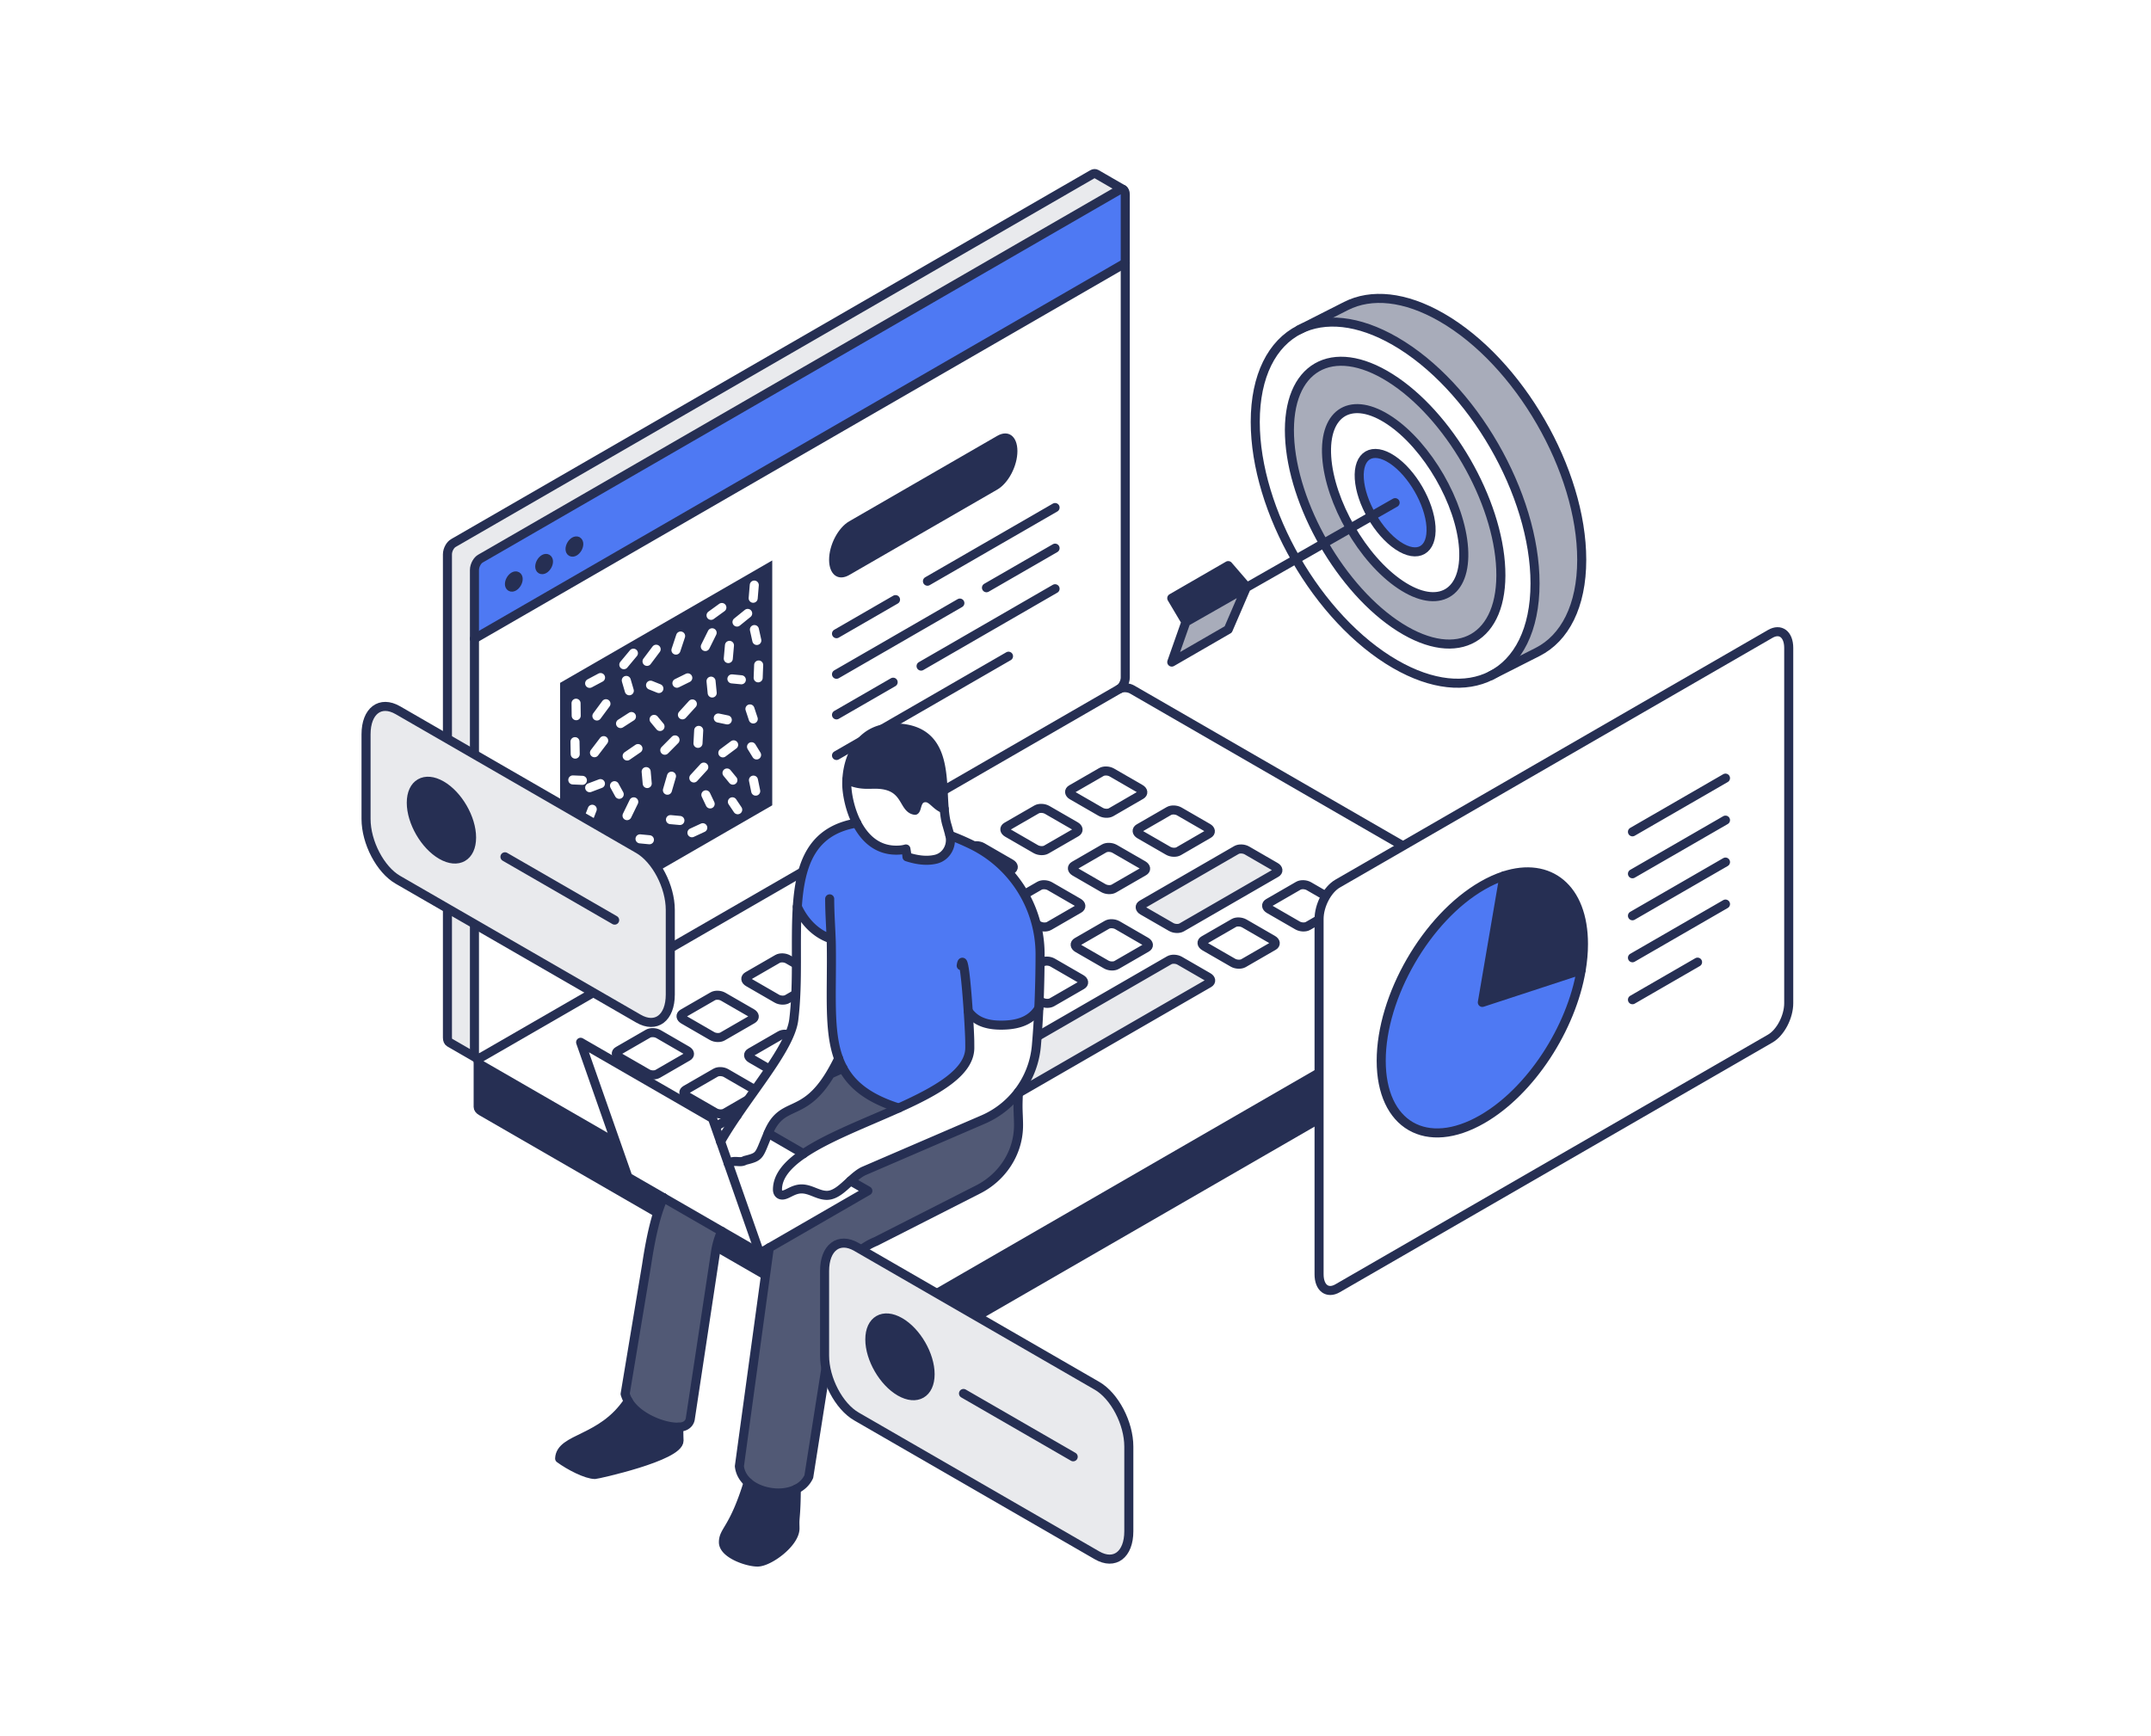 <svg xmlns="http://www.w3.org/2000/svg" width="570" height="460" viewBox="0 0 570 460"><g fill="none" fill-rule="evenodd"><path fill="#FFF" d="M0 0h570v460H0z"/><path fill="#262F53" d="M411.773 247.906v12.176c0 .322-.199.628-.595.86L241.877 358.68c-.869.495-2.39.43-3.39-.15l-110.94-64.037c-.555-.322-.836-.727-.836-1.108v-12.192c0 .38.281.785.835 1.107l110.94 64.038c1.002.579 2.522.645 3.39.149l169.302-97.74c.396-.223.595-.528.595-.842"/><path fill="#FFF" d="M182.244 280.02c.71-.405.62-1.116-.199-1.58l-7.557-4.372c-.81-.463-2.042-.512-2.744-.107l-7.953 4.587c-.711.405-.62 1.116.198 1.596l7.556 4.356c.81.48 2.043.521 2.746.116l7.953-4.596zm17.155-9.894c.719-.414.628-1.133-.19-1.596l-7.557-4.356c-.81-.48-2.05-.53-2.753-.124l-7.954 4.587c-.702.405-.62 1.124.2 1.596l7.556 4.365c.81.47 2.05.52 2.753.115l7.945-4.587zm.744 20.227c.702-.405.628-1.116-.199-1.58l-7.556-4.372c-.81-.463-2.042-.512-2.745-.108l-7.954 4.588c-.71.405-.62 1.116.199 1.595l7.557 4.357c.81.48 2.042.529 2.744.116l7.954-4.596zm16.427-30.14c.702-.412.612-1.123-.199-1.586l-7.556-4.365c-.819-.47-2.042-.52-2.761-.115l-7.945 4.588c-.703.413-.612 1.124.198 1.587l7.557 4.364c.818.471 2.042.52 2.752.116l7.954-4.588zm.736 20.237c.711-.405.62-1.124-.199-1.587l-7.556-4.357c-.81-.48-2.05-.529-2.753-.124l-7.953 4.588c-.711.405-.62 1.124.198 1.595l7.556 4.365c.81.471 2.05.521 2.753.116l7.954-4.596zm16.42-30.138c.702-.406.62-1.117-.2-1.596l-7.548-4.356c-.826-.48-2.05-.53-2.761-.124l-7.953 4.596c-.703.405-.612 1.124.198 1.587l7.556 4.356c.819.48 2.06.529 2.762.124l7.945-4.587zm.627 59.904c.703-.405.612-1.116-.198-1.587l-7.556-4.365c-.819-.463-2.051-.52-2.762-.107l-7.953 4.588c-.695.405-.612 1.116.198 1.595l7.557 4.357c.826.462 2.05.512 2.761.107l7.953-4.588zm.116-39.67c.703-.412.612-1.123-.198-1.586l-7.557-4.365c-.818-.47-2.042-.52-2.753-.116l-7.953 4.588c-.703.413-.612 1.124.198 1.587l7.557 4.365c.818.471 2.042.52 2.752.116l7.954-4.588zm.603 20.31c.711-.404.62-1.115-.198-1.586l-7.556-4.365c-.81-.463-2.042-.52-2.745-.107l-24.984 14.416c-.712.405-.62 1.116.198 1.595l7.557 4.357c.81.479 2.05.528 2.753.115l24.975-14.425zM250.89 240.4c.71-.405.62-1.116-.2-1.587l-7.556-4.364c-.81-.472-2.05-.521-2.753-.108l-7.945 4.588c-.711.405-.628 1.116.199 1.587l7.556 4.364c.81.463 2.042.513 2.745.108l7.954-4.588zm.57 59.938c.702-.405.612-1.116-.199-1.587l-7.556-4.364c-.81-.464-2.043-.521-2.753-.108l-7.954 4.588c-.702.405-.612 1.116.199 1.595l7.556 4.356c.819.463 2.059.513 2.754.108l7.953-4.588zm.173-39.694c.695-.405.612-1.116-.198-1.595l-7.557-4.357c-.826-.48-2.05-.528-2.76-.124l-7.954 4.596c-.703.414-.612 1.124.198 1.587l7.556 4.357c.819.48 2.05.529 2.762.124l7.953-4.588zm.736 20.236c.703-.414.611-1.124-.198-1.587l-7.557-4.365c-.818-.471-2.05-.521-2.753-.116l-7.953 4.588c-.703.413-.612 1.124.198 1.587l7.556 4.365c.819.47 2.043.52 2.762.115l7.945-4.587zm15.675-50.383c.711-.413.629-1.124-.199-1.595l-7.555-4.365c-.81-.463-2.043-.52-2.746-.107l-7.953 4.588c-.703.405-.62 1.116.198 1.595l7.557 4.356c.81.471 2.05.52 2.745.116l7.953-4.588zm.744 20.236c.711-.405.62-1.117-.198-1.587l-7.556-4.365c-.81-.47-2.051-.52-2.746-.107l-7.953 4.588c-.71.404-.628 1.115.199 1.587l7.556 4.364c.81.463 2.042.513 2.745.108l7.953-4.588zm.744 20.244c.703-.405.612-1.116-.198-1.596l-7.557-4.356c-.818-.48-2.05-.53-2.76-.124l-7.955 4.596c-.702.413-.611 1.124.2 1.587l7.556 4.357c.818.478 2.05.528 2.76.124l7.954-4.588zm15.683-50.39c.703-.406.613-1.117-.198-1.596l-7.556-4.356c-.819-.463-2.05-.513-2.761-.108l-7.954 4.588c-.695.405-.612 1.116.198 1.587l7.557 4.364c.826.463 2.05.522 2.761.108l7.953-4.588zm.728 20.243c.711-.414.629-1.125-.199-1.595l-7.556-4.365c-.81-.463-2.042-.52-2.744-.107l-7.953 4.587c-.704.405-.621 1.116.197 1.596l7.557 4.356c.81.471 2.05.52 2.753.116l7.945-4.588zm.744 20.236c.703-.405.62-1.116-.199-1.587l-7.555-4.365c-.81-.472-2.042-.521-2.746-.107l-7.952 4.587c-.712.405-.621 1.116.197 1.579l7.557 4.373c.81.462 2.042.512 2.745.107l7.953-4.587zm15.683-50.39c.703-.406.612-1.117-.198-1.58l-7.556-4.364c-.818-.472-2.042-.522-2.753-.116l-7.954 4.588c-.702.405-.612 1.116.199 1.595l7.556 4.356c.819.48 2.06.53 2.753.124l7.953-4.604zm.744 20.243c.703-.406.612-1.116-.198-1.595l-7.556-4.357c-.818-.463-2.05-.512-2.761-.107l-7.945 4.588c-.703.405-.62 1.115.198 1.587l7.548 4.364c.827.463 2.05.52 2.761.108l7.953-4.588zm.728 20.244c.72-.414.628-1.125-.198-1.595l-7.549-4.365c-.81-.463-2.05-.521-2.752-.108l-7.954 4.588c-.71.405-.62 1.116.199 1.596l7.556 4.356c.81.471 2.05.52 2.753.116l7.945-4.588zm16.428-30.155c.702-.406.611-1.117-.199-1.58l-7.557-4.364c-.818-.47-2.042-.52-2.753-.115l-7.953 4.588c-.702.404-.612 1.115.199 1.595l7.556 4.356c.819.479 2.058.529 2.762.124l7.945-4.604zm.082 39.561c.711-.404.62-1.115-.199-1.587l-7.555-4.364c-.81-.463-2.051-.52-2.754-.108l-59.723 34.478c-.72.406-.629 1.117.19 1.596l7.556 4.356c.81.463 2.05.53 2.752.107l59.733-34.478zm17.114-9.877c.703-.405.62-1.116-.19-1.588l-7.557-4.364c-.826-.463-2.059-.521-2.761-.108l-7.954 4.588c-.702.405-.61 1.116.199 1.595l7.556 4.357c.81.463 2.05.512 2.762.107l7.945-4.587zm.703-19.351c.702-.406.62-1.117-.199-1.58l-7.548-4.364c-.827-.47-2.05-.52-2.762-.115l-25.05 14.465c-.703.405-.611 1.116.198 1.587l7.557 4.357c.818.47 2.042.52 2.753.115l25.05-14.465zm16.41 9.473c.703-.406.612-1.117-.198-1.587l-7.556-4.365c-.819-.463-2.051-.512-2.761-.108l-7.945 4.588c-.703.405-.621 1.116.197 1.596l7.549 4.356c.826.462 2.05.529 2.761.107l7.953-4.587zm57.195 7.091c0 .315-.199.62-.596.844l-169.3 97.74c-.868.495-2.39.43-3.39-.15l-110.941-64.038c-.554-.322-.835-.727-.835-1.107 0-.323.199-.62.587-.851l.603-.348c.01 0 .017 0 .025-.008l168.681-97.375c.008 0 .008-.01.016-.01.869-.495 2.381-.437 3.374.142L410.93 246.79c.563.314.844.727.844 1.115z"/><path fill="#FFF" d="M354.38 239.226c.81.471.9 1.182.199 1.587l-7.954 4.588c-.711.421-1.934.356-2.761-.108l-7.548-4.356c-.819-.48-.901-1.19-.199-1.595l7.945-4.588c.711-.405 1.943-.355 2.761.108l7.557 4.364z"/><path fill="#E9EAED" d="M337.97 229.761c.818.463.9 1.174.198 1.58l-25.05 14.465c-.712.405-1.936.355-2.754-.115l-7.557-4.357c-.81-.47-.9-1.182-.197-1.587l25.05-14.465c.71-.406 1.934-.356 2.76.115l7.55 4.364z"/><path fill="#FFF" d="M337.275 249.104c.81.471.893 1.182.19 1.587l-7.946 4.588c-.71.406-1.95.356-2.76-.107l-7.557-4.357c-.81-.48-.901-1.19-.198-1.595l7.953-4.588c.702-.413 1.935-.355 2.761.108l7.557 4.364z"/><path fill="#E9EAED" d="M320.153 258.982c.818.471.91 1.182.198 1.587l-59.732 34.479c-.703.421-1.943.355-2.753-.108l-7.556-4.356c-.82-.48-.91-1.19-.19-1.595l59.723-34.478c.703-.414 1.944-.356 2.753.107l7.557 4.364z"/><path fill="#FFF" d="M320.07 219.429c.81.463.901 1.174.199 1.579l-7.945 4.604c-.703.405-1.943.355-2.761-.124l-7.557-4.356c-.81-.48-.902-1.19-.199-1.596l7.953-4.587c.711-.405 1.935-.356 2.754.115l7.556 4.365zm-16.427 30.138c.826.471.917 1.182.198 1.595l-7.945 4.588c-.703.405-1.942.356-2.753-.115l-7.556-4.357c-.819-.48-.91-1.19-.2-1.595l7.955-4.588c.702-.413 1.942-.355 2.752.108l7.549 4.364zm-.728-20.244c.81.48.901 1.191.199 1.595l-7.954 4.588c-.71.414-1.934.356-2.761-.107l-7.548-4.364c-.818-.472-.9-1.182-.199-1.587l7.945-4.588c.711-.406 1.943-.356 2.762.107l7.556 4.356zm-.744-20.227c.81.463.901 1.174.199 1.58l-7.954 4.603c-.694.405-1.934.356-2.753-.124l-7.556-4.356c-.81-.48-.902-1.19-.199-1.596l7.953-4.587c.711-.405 1.935-.355 2.754.115l7.556 4.365zm-176.444 70.056c0 .628.215 1.074.546 1.273.273.157.636.14 1.026-.082l.603-.348c.008 0 .016 0 .024-.008l168.68-97.375c.01 0 .01-.01.018-.01.388-.23.736-.619 1.008-1.099.331-.57.554-1.273.554-1.91V69.717L125.727 169.27v109.882z"/><path fill="#4E79F3" d="M297.649 50.237l-.033-.017c-.265-.14-.612-.115-.992.1l-168.698 97.384c-.016.016-.016.016-.024.008l-.604.355c-.397.231-.752.62-1.025 1.1-.339.578-.546 1.256-.546 1.9v18.203l172.46-99.554V51.51c0-.629-.207-1.075-.538-1.273"/><path fill="#E9EAED" d="M290.49 46.104l7.126 4.116c-.265-.14-.612-.115-.993.1l-168.697 97.383c-.016.017-.016.017-.025.009l-.603.355c-.397.232-.75.622-1.025 1.1-.335.58-.546 1.256-.546 1.9v128.085c0 .628.216 1.075.546 1.273l-7.16-4.133c-.33-.19-.545-.637-.545-1.273V146.934c0-.644.203-1.324.537-1.9.279-.482.637-.869 1.033-1.1l.604-.356c.008.008.008.008.025-.008l168.697-97.384c.389-.223.752-.24 1.025-.082"/><path fill="#FFF" d="M286.488 259.478c.818.472.9 1.182.198 1.587l-7.953 4.588c-.703.406-1.934.356-2.745-.107l-7.556-4.373c-.819-.463-.91-1.174-.199-1.579l7.954-4.588c.702-.413 1.934-.363 2.744.108l7.557 4.364zm-.744-20.243c.826.47.91 1.181.198 1.595l-7.945 4.588c-.703.405-1.942.355-2.753-.116l-7.556-4.356c-.819-.48-.901-1.191-.2-1.595l7.955-4.588c.702-.414 1.934-.356 2.744.107l7.557 4.365zm-.728-20.245c.81.48.901 1.191.199 1.596l-7.954 4.588c-.71.413-1.934.355-2.761-.108l-7.557-4.364c-.81-.472-.893-1.182-.198-1.587l7.953-4.588c.711-.405 1.943-.356 2.762.107l7.556 4.357zm-15.683 50.391c.81.48.9 1.19.198 1.595l-7.953 4.588c-.71.405-1.943.356-2.762-.124l-7.556-4.356c-.81-.463-.901-1.173-.198-1.587l7.953-4.596c.711-.405 1.943-.355 2.761.124l7.557 4.356zm-.744-20.235c.818.47.91 1.182.198 1.587l-7.953 4.588c-.703.405-1.934.355-2.745-.108l-7.556-4.364c-.827-.472-.91-1.183-.199-1.587l7.954-4.588c.694-.413 1.934-.364 2.744.107l7.557 4.365zm-.744-20.244c.826.47.91 1.182.198 1.595l-7.954 4.588c-.694.405-1.934.355-2.744-.115l-7.557-4.357c-.818-.48-.9-1.19-.198-1.595l7.954-4.588c.702-.413 1.934-.356 2.744.107l7.557 4.365zm-15.675 50.39c.81.463.9 1.174.198 1.587l-7.945 4.588c-.719.406-1.943.356-2.761-.116l-7.557-4.364c-.81-.463-.9-1.174-.198-1.587l7.953-4.588c.703-.405 1.935-.355 2.753.116l7.557 4.364zm-.736-20.243c.81.48.893 1.19.198 1.595l-7.953 4.588c-.71.405-1.943.355-2.762-.125l-7.556-4.355c-.81-.464-.901-1.174-.198-1.587l7.953-4.597c.711-.404 1.935-.355 2.761.124l7.557 4.357zm-.174 39.702c.81.47.901 1.182.199 1.587l-7.954 4.588c-.694.405-1.934.355-2.752-.108l-7.557-4.356c-.81-.48-.9-1.19-.199-1.595l7.953-4.588c.712-.413 1.943-.355 2.754.107l7.556 4.365zm-.57-59.938c.818.47.91 1.182.198 1.587l-7.953 4.588c-.703.405-1.934.355-2.745-.107l-7.556-4.365c-.827-.472-.91-1.183-.199-1.587l7.945-4.588c.703-.413 1.943-.363 2.753.107l7.557 4.365z"/><path fill="#E9EAED" d="M234.874 289.27c.819.47.91 1.182.199 1.587l-24.976 14.424c-.703.413-1.943.364-2.754-.116l-7.556-4.356c-.819-.48-.909-1.19-.198-1.595l24.984-14.416c.702-.413 1.934-.356 2.745.107l7.556 4.365z"/><path fill="#FFF" d="M234.27 268.96c.811.463.901 1.174.2 1.587l-7.955 4.588c-.71.405-1.934.355-2.752-.116l-7.557-4.365c-.81-.463-.9-1.174-.198-1.587l7.953-4.588c.71-.404 1.935-.355 2.753.116l7.557 4.365zm-.115 39.67c.81.47.9 1.18.198 1.586l-7.953 4.588c-.711.405-1.934.356-2.762-.107l-7.556-4.357c-.81-.48-.892-1.19-.198-1.595l7.953-4.588c.711-.413 1.943-.355 2.761.107l7.557 4.365zm-.628-59.914c.818.48.9 1.19.198 1.595l-7.945 4.588c-.703.405-1.943.355-2.761-.124l-7.557-4.356c-.81-.463-.9-1.183-.198-1.587l7.953-4.597c.71-.404 1.935-.355 2.762.124l7.548 4.357zm-16.42 30.147c.819.462.91 1.181.199 1.587l-7.954 4.596c-.702.405-1.943.355-2.753-.117l-7.556-4.363c-.818-.472-.91-1.191-.198-1.596l7.953-4.587c.703-.405 1.942-.356 2.753.123l7.556 4.357zm-.735-20.236c.81.463.9 1.174.198 1.587l-7.954 4.588c-.71.405-1.934.356-2.752-.116l-7.557-4.365c-.81-.463-.9-1.174-.198-1.587l7.945-4.587c.719-.405 1.943-.355 2.761.115l7.557 4.365zm-16.428 30.147c.827.463.901 1.174.199 1.579l-7.954 4.596c-.702.413-1.934.363-2.744-.116l-7.557-4.356c-.818-.48-.91-1.19-.199-1.596l7.954-4.587c.703-.405 1.934-.356 2.745.107l7.556 4.373zm-.736-20.244c.819.463.91 1.182.19 1.595l-7.945 4.588c-.702.405-1.943.355-2.752-.115l-7.557-4.365c-.818-.472-.901-1.19-.198-1.596l7.953-4.587c.703-.405 1.942-.356 2.753.123l7.556 4.357zm-17.163 9.91c.819.464.91 1.175.199 1.58l-7.954 4.596c-.702.405-1.934.363-2.744-.116l-7.557-4.356c-.818-.48-.91-1.19-.199-1.596l7.954-4.587c.702-.405 1.934-.355 2.745.107l7.556 4.373z"/><path stroke="#262F53" stroke-linecap="round" stroke-linejoin="round" stroke-width="2.4" d="M411.773 247.906v12.176c0 .322-.199.628-.595.86L241.877 358.68c-.869.495-2.39.43-3.39-.15l-110.94-64.037c-.555-.322-.836-.727-.836-1.108v-12.192"/><path stroke="#262F53" stroke-linecap="round" stroke-linejoin="round" stroke-width="2.4" d="M296.624 182.603c.868-.496 2.38-.438 3.373.141l110.932 64.045c.562.315.843.728.843 1.117 0 .314-.198.62-.595.843l-169.3 97.739c-.868.496-2.39.43-3.39-.148L127.546 282.3c-.554-.322-.835-.728-.835-1.107 0-.323.198-.62.588-.852l.603-.347c.008 0 .016 0 .024-.009l168.68-97.375.018-.008z"/><path stroke="#262F53" stroke-linecap="round" stroke-linejoin="round" stroke-width="2.4" d="M297.649 50.237c.33.198.537.644.537 1.273v128.084c0 .636-.226 1.338-.554 1.91-.275.478-.62.867-1.008 1.099-.008 0-.008.009-.017.009m-169.309 97.73c-.388.224-.753.242-1.025.083-.332-.196-.546-.645-.546-1.273V151.068c0-.645.21-1.32.546-1.902.276-.477.629-.868 1.025-1.1l.604-.355c.008.009.008.009.025-.008L296.623 50.32c.38-.216.728-.24.992-.1"/><path stroke="#262F53" stroke-linecap="round" stroke-linejoin="round" stroke-width="2.4" d="M297.649 50.237l-7.16-4.133c-.273-.157-.636-.14-1.025.082L120.767 143.57c-.017.016-.017.016-.025.008l-.604.356c-.396.231-.755.618-1.033 1.1-.334.576-.537 1.255-.537 1.9V275.02c0 .636.215 1.082.545 1.273l7.16 4.133m186.844-34.62l25.05-14.465c.703-.405.62-1.116-.198-1.58l-7.548-4.364c-.827-.472-2.05-.521-2.762-.116l-25.05 14.466c-.703.405-.611 1.116.198 1.587l7.557 4.356c.818.472 2.042.521 2.753.116zm-17.221 9.944l7.945-4.588c.72-.413.629-1.124-.199-1.595l-7.547-4.364c-.81-.463-2.051-.52-2.754-.108l-7.953 4.588c-.71.405-.62 1.116.198 1.595l7.557 4.356c.81.472 2.05.521 2.753.116zm-17.163 9.903l7.953-4.588c.703-.404.62-1.115-.198-1.587l-7.557-4.364c-.81-.471-2.042-.52-2.745-.108l-7.953 4.588c-.71.405-.62 1.116.199 1.58l7.556 4.372c.81.463 2.042.512 2.745.107zm-17.155 9.911l7.953-4.588c.703-.404.612-1.115-.198-1.595l-7.556-4.356c-.819-.48-2.051-.529-2.762-.124l-7.953 4.596c-.703.414-.612 1.124.198 1.587l7.557 4.356c.818.48 2.05.53 2.761.124zm-17.155 9.903l7.945-4.588c.703-.413.612-1.124-.199-1.587l-7.556-4.364c-.819-.471-2.05-.52-2.753-.116l-7.953 4.588c-.703.413-.612 1.124.198 1.587l7.557 4.364c.818.472 2.042.521 2.761.116zm-34.326 19.814l24.976-14.424c.71-.405.62-1.117-.199-1.587l-7.557-4.365c-.81-.463-2.042-.52-2.744-.107l-24.984 14.416c-.711.405-.62 1.116.198 1.595l7.556 4.356c.81.48 2.05.53 2.754.116zm102.227-79.669l7.944-4.604c.704-.405.612-1.116-.198-1.58l-7.557-4.364c-.818-.47-2.042-.52-2.752-.116l-7.954 4.588c-.702.405-.612 1.116.199 1.596l7.556 4.356c.819.48 2.058.529 2.762.124zm-17.164 9.894l7.953-4.588c.703-.405.612-1.115-.198-1.595l-7.556-4.356c-.819-.463-2.051-.513-2.761-.107l-7.945 4.588c-.703.405-.62 1.115.198 1.587l7.548 4.364c.827.463 2.05.52 2.761.107zm-17.163 9.912l7.945-4.588c.711-.414.629-1.125-.199-1.595l-7.556-4.365c-.81-.463-2.042-.52-2.745-.107l-7.953 4.587c-.703.405-.62 1.116.198 1.596l7.557 4.356c.81.471 2.05.52 2.753.116zm-17.163 9.902l7.953-4.587c.711-.405.62-1.116-.198-1.587l-7.556-4.365c-.81-.47-2.051-.52-2.746-.107l-7.953 4.588c-.71.405-.628 1.115.199 1.587l7.556 4.364c.81.463 2.042.513 2.745.108zm-17.155 9.912l7.953-4.588c.695-.406.612-1.116-.198-1.595l-7.556-4.357c-.828-.48-2.051-.528-2.762-.124l-7.953 4.596c-.703.414-.612 1.124.198 1.587l7.557 4.357c.818.48 2.05.529 2.76.124zm-17.163 9.903l7.953-4.588c.703-.414.612-1.125-.198-1.587l-7.557-4.365c-.818-.47-2.042-.52-2.753-.115l-7.953 4.587c-.703.414-.612 1.124.198 1.587l7.556 4.364c.819.472 2.043.522 2.754.117zm-17.164 9.911l7.953-4.596c.712-.406.621-1.125-.197-1.587l-7.557-4.357c-.81-.48-2.05-.528-2.753-.124l-7.953 4.588c-.711.405-.62 1.124.198 1.595l7.556 4.365c.81.471 2.05.52 2.753.116zm-17.162 9.903l7.952-4.596c.703-.406.629-1.117-.198-1.58l-7.556-4.372c-.81-.463-2.042-.513-2.745-.107l-7.953 4.587c-.711.405-.62 1.116.198 1.596l7.557 4.355c.81.48 2.041.53 2.744.117zm102.226-79.669l7.953-4.605c.703-.405.612-1.116-.198-1.579l-7.556-4.364c-.819-.471-2.042-.52-2.753-.116l-7.953 4.587c-.703.406-.612 1.117.197 1.596l7.557 4.356c.818.48 2.059.53 2.753.124zm-17.155 9.894l7.953-4.588c.703-.405.612-1.116-.198-1.595l-7.556-4.357c-.819-.463-2.051-.512-2.761-.107l-7.954 4.588c-.694.405-.612 1.115.198 1.587l7.557 4.365c.826.462 2.05.52 2.761.107zm-17.171 9.911l7.953-4.588c.71-.413.628-1.124-.198-1.595l-7.557-4.365c-.81-.462-2.042-.52-2.745-.107l-7.953 4.587c-.703.405-.62 1.116.199 1.596l7.556 4.356c.81.471 2.05.521 2.745.116zm-17.155 9.903l7.953-4.588c.711-.405.62-1.116-.198-1.587l-7.557-4.365c-.81-.47-2.05-.52-2.753-.107l-7.945 4.588c-.71.405-.628 1.115.199 1.587l7.556 4.365c.81.462 2.042.512 2.745.107zm-17.155 9.911l7.945-4.588c.703-.405.62-1.115-.199-1.595l-7.547-4.357c-.828-.48-2.051-.528-2.762-.124l-7.953 4.596c-.703.405-.612 1.124.198 1.587l7.557 4.357c.818.48 2.058.53 2.76.124zm-17.163 9.903l7.953-4.588c.703-.413.611-1.124-.198-1.587l-7.557-4.365c-.818-.47-2.042-.52-2.76-.115l-7.946 4.587c-.703.414-.612 1.124.198 1.587l7.556 4.365c.819.471 2.043.521 2.754.116zm-17.164 9.911l7.945-4.588c.72-.413.63-1.132-.19-1.595l-7.556-4.357c-.81-.48-2.05-.529-2.753-.124l-7.953 4.588c-.703.405-.62 1.124.198 1.595l7.556 4.365c.81.471 2.05.521 2.753.116zm-17.163 9.903l7.953-4.596c.711-.405.62-1.116-.198-1.58l-7.556-4.372c-.81-.463-2.042-.512-2.745-.107l-7.953 4.588c-.711.404-.62 1.115.198 1.595l7.557 4.356c.81.48 2.041.52 2.744.116zm172.335-39.215l7.953-4.588c.703-.405.612-1.115-.198-1.587l-7.556-4.364c-.819-.463-2.051-.513-2.761-.108l-7.945 4.588c-.704.405-.621 1.116.197 1.595l7.549 4.357c.826.463 2.05.53 2.761.107zm-17.105 9.879l7.945-4.589c.702-.405.62-1.115-.19-1.587l-7.557-4.364c-.827-.463-2.058-.52-2.76-.108l-7.955 4.588c-.702.405-.611 1.116.199 1.595l7.557 4.357c.81.463 2.05.512 2.76.107zm-86.015 49.646l7.953-4.588c.703-.405.612-1.116-.198-1.587l-7.556-4.365c-.81-.463-2.042-.52-2.753-.107l-7.953 4.588c-.703.405-.612 1.115.198 1.595l7.556 4.356c.819.463 2.059.513 2.753.108zm-17.105 9.878l7.953-4.588c.703-.405.612-1.115-.198-1.587l-7.556-4.365c-.819-.463-2.051-.52-2.762-.107l-7.953 4.588c-.695.405-.612 1.115.198 1.595l7.557 4.357c.826.462 2.05.512 2.761.107zm34.219-19.756l59.732-34.478c.712-.406.62-1.117-.198-1.587l-7.557-4.365c-.81-.463-2.05-.52-2.753-.107l-59.724 34.478c-.719.405-.628 1.116.19 1.595l7.557 4.356c.81.463 2.05.53 2.753.108zM125.728 169.27l172.46-99.55"/><path stroke="#262F53" stroke-linecap="round" stroke-linejoin="round" stroke-width="2.4" d="M136.973 152.71c-.45-.26-1.183.162-1.633.943-.452.782-.452 1.627 0 1.887.45.26 1.182-.162 1.633-.943.451-.782.451-1.627 0-1.887zm8.03-4.635c-.45-.26-1.182.161-1.634.943-.451.781-.451 1.626 0 1.886.452.261 1.183-.161 1.634-.943.452-.781.452-1.626 0-1.886zm8.03-4.635c-.451-.261-1.182.161-1.634.942-.45.782-.45 1.627 0 1.887.452.26 1.183-.162 1.634-.943.451-.782.451-1.627 0-1.887z"/><path fill="#262F53" d="M204.638 213.44l-56.22 32.45v-64.9l56.22-32.45z"/><path stroke="#FFF" stroke-linecap="round" stroke-linejoin="round" stroke-width="2.4" d="M198.728 187.89l.88 2.66m-46.87 33.71l1.07 2.48m20.07-54.67l-2.42 3.22m17.27 8.38l-.31-3.14m-35.77 5.85l.04 3.31m14.81 41.28l1.2-3.73m17.8-23.93l-2.64 2.88m-4.98-10.09l-2.71 2.74m23.49 7.92l.6 2.92m-9.92-19.38l2.39.5m-23.67 7.6l-2.87 1.97m-11.64 35.57l-.38-3.09m45.71-77.78l-.29 3.49m-34.28 17.61l2.54-3.05m-5.01 35.12l1.25 2.28m22.14 8.86l-2.87 1.33m-4.24-48.41l1.24-3.73m-5.46 23.98l-1.57-1.89m-19 16.16l-2.54-.11m43.7 7.9l-1.41-2.1m-41.65-12.64l-.06-3.3m34.68 14.09l1.14 2.41m-20.86-23.16l-2.89 1.86m7.07 15.9l-.28-3.16m20.06-43.5l-2.87 2.08m-28.89 69.95l2.53.16m26.65-65.49l-1.81 3.65m-9.23 45.87l2.5.23m-18.14 6.48l-1.75-1.64m34.13-24.89l-2.86 2.13m8.94.55l-1.34-2.18m-3.85-33.04l2.83-2.29m-38.99 17l-2.89 1.54m37.7-1.19l2.5.24m-14.19-.51l-2.88 1.42m-20.27 26.61l-2.85 1.08m24.58-19.31l2.63-2.89m9.18 18.3l1.56 1.9m6.7-27.12l.13-3.4m-26.44 6.24l-2.21-.89m-14.86 17.9l2.44-3.2m6.19 19.88l1.78-3.66m4.15 10.05l-2.49-.24m-3.64-41.99l.8 2.74m33.79-13.33l-.64-2.89m-44.41 51.35l1.44-3.72m36.36-43.44l-.31 3.5m-34.82 15.22l2.4-3.25m17.37 19.2l-1.08 3.72m8.1-12.42l.19-3.44"/><path fill="#262F53" d="M264.267 129.758l-39.222 22.64c-2.95 1.704-5.34-.103-5.34-4.035s2.39-8.499 5.34-10.201l39.222-22.642c2.95-1.703 5.34.104 5.34 4.036 0 3.931-2.39 8.5-5.34 10.202"/><path stroke="#262F53" stroke-linecap="round" stroke-linejoin="round" stroke-width="2.4" d="M221.668 167.95l15.64-9.03m8.46-4.88l33.82-19.52m-57.92 44.19l32.69-18.87m7.05-4.07l18.18-10.49m-57.92 44.19l15.01-8.66m7.4-4.27l35.51-20.5m-57.92 44.19l45.58-26.31"/><path fill="#262F53" d="M310.51 158.54l3.74 6.31 16.02-9.15.07-.14-4.87-5.66z"/><path fill="#A8ACBA" d="M314.25 164.85l-3.74 10.62 14.96-8.63 4.8-11.14z"/><path fill="#FFF" d="M350.765 144.019c-5.264-9.153-8.694-19.345-9.05-28.44-.716-18.259 11.241-25.16 26.7-15.413 15.457 9.745 28.562 32.443 29.278 50.7.712 18.258-11.246 25.159-26.703 15.414-7.755-4.89-14.922-13.042-20.225-22.261m-7.351 4.197c6.71 11.676 16.012 21.872 26.29 27.804 9.819 5.667 18.741 6.413 25.373 3.05 7.2-3.65 11.695-12.146 11.695-24.448 0-23.636-16.596-52.38-37.067-64.202-9.81-5.663-18.726-6.412-25.358-3.059l-.018.01c-7.2 3.65-11.697 12.15-11.697 24.451 0 11.77 4.117 24.808 10.782 36.394"/><path fill="#A8ACBA" d="M357.856 139.978c-3.52-6.118-5.896-12.89-6.29-18.88-.792-12.021 6.688-16.342 16.706-9.646 10.012 6.697 18.778 21.872 19.57 33.895.787 12.021-6.688 16.337-16.705 9.641-5.028-3.358-9.738-8.85-13.28-15.01m-7.092 4.04c5.303 9.22 12.47 17.372 20.225 22.261 15.458 9.746 27.415 2.846 26.704-15.412-.717-18.259-13.822-40.956-29.28-50.701-15.457-9.746-27.415-2.846-26.698 15.412.355 9.096 3.784 19.288 9.049 28.44"/><path fill="#A8ACBA" d="M356.699 81.096l-12.351 6.265c6.63-3.352 15.548-2.604 25.356 3.059 20.472 11.823 37.068 40.566 37.068 64.203 0 12.301-4.495 20.797-11.695 24.448l12.373-6.275c7.2-3.652 11.697-12.145 11.697-24.447 0-23.642-16.596-52.385-37.073-64.204-9.813-5.666-18.74-6.41-25.375-3.049"/><path fill="#FFF" d="M357.856 139.978c3.543 6.16 8.253 11.652 13.281 15.01 10.017 6.696 17.492 2.38 16.705-9.641-.792-12.023-9.558-27.198-19.57-33.895-10.018-6.696-17.498-2.375-16.706 9.646.394 5.99 2.77 12.762 6.29 18.88m5.64-3.22c-1.846-3.197-3.084-6.739-3.292-9.879-.408-6.293 3.51-8.555 8.756-5.05 5.24 3.5 9.827 11.443 10.24 17.737.408 6.292-3.51 8.55-8.75 5.05-2.633-1.76-5.1-4.633-6.954-7.858"/><path fill="#4E79F3" d="M363.496 136.758c1.854 3.224 4.32 6.099 6.953 7.858 5.242 3.5 9.16 1.243 8.75-5.05-.412-6.293-4.998-14.237-10.24-17.737-5.245-3.505-9.163-1.243-8.755 5.05.209 3.14 1.447 6.683 3.292 9.879"/><path stroke="#262F53" stroke-linecap="round" stroke-linejoin="round" stroke-width="2.4" d="M360.204 126.88c.209 3.14 1.446 6.681 3.292 9.878 1.854 3.225 4.32 6.099 6.953 7.858 5.241 3.5 9.159 1.243 8.751-5.05-.412-6.294-5-14.237-10.24-17.737-5.246-3.505-9.164-1.243-8.756 5.05z"/><path stroke="#262F53" stroke-linecap="round" stroke-linejoin="round" stroke-width="2.4" d="M351.567 121.099c.394 5.989 2.77 12.761 6.29 18.88 3.542 6.159 8.252 11.651 13.28 15.008 10.018 6.697 17.493 2.382 16.705-9.64-.792-12.023-9.558-27.198-19.57-33.894-10.018-6.697-17.497-2.376-16.705 9.646z"/><path stroke="#262F53" stroke-linecap="round" stroke-linejoin="round" stroke-width="2.4" d="M341.715 115.578c.356 9.096 3.786 19.288 9.05 28.44 5.303 9.22 12.47 17.372 20.225 22.261 15.458 9.746 27.415 2.846 26.703-15.412-.715-18.259-13.82-40.956-29.278-50.701-15.459-9.746-27.416-2.846-26.7 15.412z"/><path stroke="#262F53" stroke-linecap="round" stroke-linejoin="round" stroke-width="2.4" d="M344.329 87.37c-7.2 3.653-11.697 12.15-11.697 24.452 0 11.771 4.118 24.807 10.781 36.394 6.714 11.675 16.013 21.872 26.291 27.805 9.818 5.666 18.742 6.413 25.373 3.05 7.2-3.652 11.695-12.146 11.695-24.448 0-23.637-16.596-52.38-37.068-64.203-9.808-5.662-18.725-6.412-25.356-3.06l-.02.01z"/><path stroke="#262F53" stroke-linecap="round" stroke-linejoin="round" stroke-width="2.4" d="M395.077 179.07l12.373-6.274c7.2-3.652 11.697-12.146 11.697-24.448 0-23.64-16.596-52.384-37.072-64.202-9.814-5.668-18.74-6.412-25.376-3.05l-12.37 6.275m25.371 45.853l-55.45 31.62m16.02-9.14l.07-.15-4.87-5.65-14.96 8.64 3.74 6.3-3.74 10.63 14.96-8.64z"/><path fill="#262F53" d="M148.3 386.552c2.522 1.866 7.07 4.244 9.401 4.244.4 0 22.239-4.74 22.239-8.976 0-.76-.072-.88-.08-3.571-3.844.176-10.827-2.53-13.374-6.902-6.96 10.505-17.914 9.624-18.187 15.205"/><path fill="#FFF" d="M153.86 276.244l12.54 35.75 9.4 5.43 25.53 14.74-12.54-35.76z"/><path fill="#515975" d="M166.486 371.347c2.547 4.372 9.53 7.072 13.374 6.902.745-.033 1.37-.175 1.826-.44.601-.351 1.049-.873 1.217-1.642l6.799-44.92c.352-1.857.88-3.49 1.537-4.908l-15.44-8.911c-1.753 3.883-3.195 9.432-4.452 17.815l-5.686 34.198c.2.68.48 1.305.809 1.882.008.008.008.016.016.024"/><path fill="#FFF" d="M189.566 298.627l1.385 3.932c1.29-2.274 2.803-4.596 4.389-6.934l-.289-.168-5.485 3.17z"/><path fill="#FFF" d="M190.951 302.559l2.018 5.757c1.954-1.065 3 .072 4.458-.769 4.109-1.025 3.573-1.111 5.977-6.806.054-.129.102-.257.152-.376 3.762-9.072 9.21-3.62 16.481-15.718a52.822 52.822 0 0 0 2.194-4.083c-2.723-7.407-1.745-17.304-1.938-30.083a57.24 57.24 0 0 0-.045-1.657c-3.565-1.13-6.906-4.039-8.964-8.507-.6 9.112.272 19.805-.913 29.717-.633 6.406-8.537 16.062-15.031 25.59-1.586 2.339-3.1 4.66-4.389 6.935"/><path fill="#FFF" d="M192.97 308.316l8.36 23.845 2.53-1.458v-.008l26.115-15.077-4.58-2.642c-2.003 1.85-4.013 3.835-6.287 3.835-2.338 0-4.284-1.705-6.687-1.705-2.282 0-3.796 1.625-5.125 1.625-.673 0-1.273-.472-1.273-1.45 0-3.586 2.714-6.685 6.887-9.511l-9.354-5.405c-.048.12-.098.247-.152.376-2.404 5.695-1.868 5.781-5.977 6.806-1.457.84-2.504-.296-4.458.769"/><path fill="#262F53" d="M198.255 392.918c-3.844 12.49-6.551 12.667-6.551 15.837 0 3.043 6.262 5.245 9.033 5.245 3.043 0 9.93-5.044 9.93-8.92 0-.504-.024-1.009-.024-1.505 0-1.537.329-2.586.369-8.912-1.41.705-3.06 1.033-4.75 1.033-2.786 0-5.925-.92-8.007-2.778"/><path fill="#515975" d="M203.62 332.16l-7.688 56.442c.2 1.77 1.073 3.203 2.323 4.316 2.082 1.857 5.221 2.778 8.008 2.778 1.69 0 3.34-.328 4.749-1.033 1.433-.704 2.61-1.793 3.315-3.299l8.249-52.341c1.81-4.604 4.933-8.12 9.537-10.001l27.1-13.78c6.135-3.115 10.336-9.216 10.667-16.086.016-.329.024-.657.024-.993 0-1.674-.136-3.38-.136-5.012 0-1.001.048-2.298.104-3.716l-.008-.008a23.38 23.38 0 0 1-9.345 7.295l-31.625 13.636c-1.201.552-2.346 1.56-3.508 2.61l4.59 2.65-26.116 15.077v.008a39.5 39.5 0 0 0-.24 1.458m-.064-31.796l9.354 5.405c6.462-4.38 16.425-8.128 25.242-12.107-7.856-2.482-12.28-5.957-14.763-10.53l-3.352 1.514c-7.271 12.099-12.605 6.694-16.48 15.718"/><path fill="#FFF" d="M206.023 315.282c0 .977.6 1.45 1.273 1.45 1.33 0 2.843-1.626 5.125-1.626 2.403 0 4.349 1.705 6.687 1.705 2.274 0 4.276-1.994 6.278-3.843 1.162-1.05 2.307-2.058 3.508-2.61l31.625-13.636a23.38 23.38 0 0 0 9.345-7.295 23.455 23.455 0 0 0 4.773-12.29c.296-3.403.505-6.678.649-9.921-1.458 2.378-4.124 4.476-9.922 4.484h-.089c-4.492 0-7.03-1.41-8.704-3.715.248 3.683.408 7.038.408 8.27 0 .37.008.874.008 1.442 0 6.502-8.657 11.386-18.835 15.966-8.817 3.98-18.78 7.727-25.242 12.107-4.173 2.826-6.887 5.925-6.887 9.512"/><path fill="#4E79F3" d="M220.247 248.824c.024.552.038 1.105.046 1.657.193 12.78-.785 22.676 1.938 30.083.328.888.71 1.745 1.158 2.57 2.482 4.572 6.907 8.047 14.762 10.529 10.179-4.58 18.836-9.464 18.836-15.966 0-.568-.008-1.073-.008-1.441 0-1.233-.16-4.588-.409-8.271 1.674 2.306 4.212 3.715 8.705 3.715h.088c5.798-.008 8.465-2.106 9.922-4.484.217-4.708.313-9.344.329-14.172.04-12.435-7.072-23.821-18.26-29.226a67.669 67.669 0 0 0-5.645-2.426c.649 2.706-.889 5.58-3.596 6.301-.776.2-1.641.313-2.61.313-1.738 0-3.524-.385-5.158-.913a26.012 26.012 0 0 0-.288-2.082c-.84.24-1.634.312-2.562.312-5.197 0-8.481-3.33-10.467-7.198-11.989 2.026-14.992 10.91-15.744 22.192 2.058 4.468 5.4 7.378 8.963 8.507"/><path fill="#FFF" d="M220.037 284.647l3.352-1.513a19.527 19.527 0 0 1-1.158-2.57 52.822 52.822 0 0 1-2.194 4.083m4.381-78.052c-.025.392-.033.785-.033 1.185 0 2.17.681 6.518 2.643 10.345 1.986 3.867 5.27 7.198 10.467 7.198.929 0 1.722-.072 2.563-.312.12.689.224 1.385.288 2.082 1.634.528 3.42.913 5.157.913.97 0 1.834-.112 2.61-.313 2.708-.72 4.259-3.598 3.597-6.301-.016-.064-.73-2.594-.73-2.594-.408-1.265-.624-2.77-.768-4.412-2.218-.745-3.163-2.97-4.925-2.97-2.475 0-2.202 2.866-2.819 3.338-3.34-.44-2.034-6.91-10.539-6.91-.696 0-1.393.024-2.09.024-2.05 0-3.884-.424-5.421-1.273"/><path fill="#262F53" d="M236.774 192.919c-7.928 0-11.964 6.422-12.356 13.676 1.537.849 3.371 1.273 5.421 1.273.697 0 1.394-.024 2.09-.024 8.505 0 7.2 6.47 10.539 6.91.617-.472.344-3.339 2.819-3.339 1.762 0 2.707 2.226 4.925 2.97-.745-8.775.737-21.466-13.438-21.466"/><path stroke="#262F53" stroke-linecap="round" stroke-linejoin="round" stroke-width="2.4" d="M211.284 240.317c.753-11.282 3.756-20.166 15.744-22.192m-36.077 84.434c1.29-2.274 2.8-4.598 4.389-6.934 6.483-9.537 14.398-19.185 15.031-25.59 1.185-9.913.312-20.606.913-29.718m40.426-18.925a67.67 67.67 0 0 1 5.645 2.426c11.188 5.405 18.3 16.79 18.26 29.226a335.696 335.696 0 0 1-.33 14.172 237.036 237.036 0 0 1-.648 9.92 23.516 23.516 0 0 1-4.773 12.291 23.461 23.461 0 0 1-9.345 7.295l-31.625 13.636c-1.201.552-2.352 1.555-3.508 2.61-2.012 1.838-4.004 3.843-6.278 3.843-2.338 0-4.284-1.705-6.687-1.705-2.282 0-3.796 1.625-5.125 1.625-.673 0-1.273-.472-1.273-1.45 0-3.586 2.714-6.684 6.887-9.511 6.462-4.38 16.422-8.132 25.242-12.107 10.176-4.586 18.835-9.464 18.835-15.966 0-.568-.008-1.073-.008-1.441 0-1.233-.162-4.588-.408-8.271-.485-7.239-1.29-15.774-1.858-12.051"/><path stroke="#262F53" stroke-linecap="round" stroke-linejoin="round" stroke-width="2.4" d="M275.294 267.208l-.008.008c-1.458 2.378-4.124 4.476-9.922 4.484h-.089c-4.492 0-7.03-1.41-8.704-3.715M219.86 238.23c0 3.532.255 7.064.388 10.594.02.552.037 1.105.045 1.657.193 12.78-.79 22.678 1.938 30.083.328.888.71 1.745 1.158 2.57 2.484 4.571 6.907 8.047 14.763 10.529m-17.905-44.839c-3.563-1.13-6.905-4.039-8.963-8.507m38.928-25.931c.142 1.641.36 3.147.769 4.412 0 0 .713 2.53.729 2.594.662 2.703-.89 5.58-3.596 6.301-.777.2-1.642.313-2.61.313-1.739 0-3.524-.385-5.158-.913a26.012 26.012 0 0 0-.288-2.082c-.841.24-1.634.312-2.563.312-5.197 0-8.482-3.33-10.467-7.198-1.963-3.827-2.643-8.175-2.643-10.345 0-.4.01-.793.033-1.185.418-7.253 4.428-13.676 12.356-13.676 14.175 0 12.68 12.692 13.438 21.467z"/><path stroke="#262F53" stroke-linecap="round" stroke-linejoin="round" stroke-width="2.4" d="M250.212 214.386c-2.218-.745-3.163-2.97-4.925-2.97-2.475 0-2.202 2.866-2.819 3.338-3.34-.44-2.034-6.91-10.539-6.91-.696 0-1.393.024-2.09.024-2.05 0-3.884-.424-5.421-1.273m45.454 82.84c-.056 1.418-.104 2.715-.104 3.716 0 1.633.136 3.338.136 5.012 0 .336-.008.664-.024.993-.331 6.87-4.532 12.971-10.667 16.086l-27.1 13.78c-4.604 1.881-7.728 5.397-9.537 10l-8.249 52.342c-.705 1.506-1.884 2.59-3.315 3.3-1.412.699-3.06 1.032-4.75 1.032-2.786 0-5.924-.922-8.007-2.778-1.25-1.114-2.123-2.547-2.323-4.316 0 0 7.84-57.418 7.928-57.899m18.371-50.139a52.822 52.822 0 0 1-2.194 4.083c-7.273 12.098-12.719 6.646-16.48 15.718-.05.12-.099.247-.153.376-2.404 5.695-1.868 5.781-5.977 6.806-1.457.84-2.504-.296-4.458.769m30.421-25.182l-3.35 1.51"/><path stroke="#262F53" stroke-linecap="round" stroke-linejoin="round" stroke-width="2.4" d="M175.8 317.424l25.53 14.74 2.53-1.46v-.01l26.12-15.08-4.59-2.64"/><path stroke="#262F53" stroke-linecap="round" stroke-linejoin="round" stroke-width="2.4" d="M201.33 332.164l-12.54-35.76-34.93-20.16 12.54 35.75 9.4 5.43m37.11-11.65l-9.35-5.41m-8.22-4.74l-.29-.17-5.48 3.17"/><path stroke="#262F53" stroke-linecap="round" stroke-linejoin="round" stroke-width="2.4" d="M191.24 326.34c-.657 1.417-1.186 3.05-1.538 4.908l-6.8 44.919c-.167.769-.615 1.29-1.216 1.641-.456.266-1.081.408-1.826.44-3.844.171-10.827-2.53-13.374-6.901-.008-.008-.008-.016-.016-.024a8.831 8.831 0 0 1-.809-1.882l5.686-34.198c1.257-8.383 2.699-13.932 4.453-17.815v-.008m35.212 77.243c-.04 6.326-.369 7.375-.369 8.912 0 .496.024 1 .024 1.505 0 3.876-6.887 8.92-9.93 8.92-2.77 0-9.033-2.202-9.033-5.245 0-3.17 2.707-3.346 6.55-15.837"/><path stroke="#262F53" stroke-linecap="round" stroke-linejoin="round" stroke-width="2.4" d="M179.86 378.249c.008 2.69.08 2.81.08 3.57 0 4.237-21.839 8.977-22.239 8.977-2.33 0-6.88-2.378-9.402-4.244.273-5.58 11.228-4.7 18.187-15.205l.008-.008"/><path fill="#FFF" d="M419.003 257.095a41.44 41.44 0 0 0 .603-6.89c0-14.813-9.016-21.995-21.063-18.068-1.851.605-3.765 1.461-5.735 2.598-14.8 8.544-26.798 29.322-26.798 46.409s11.998 24.013 26.798 15.47c12.858-7.423 23.6-24.074 26.195-39.519M474 171.725v94.162c0 3.619-2.192 7.806-4.903 9.372l-114.641 66.178c-2.712 1.565-4.91-.088-4.91-3.708v-94.162c0-3.61 2.198-7.81 4.91-9.376l114.64-66.177c2.712-1.566 4.904.1 4.904 3.71"/><path fill="#262F53" d="M419.606 250.205c0 2.242-.208 4.548-.603 6.89l-26.195 8.58 5.736-33.538c12.046-3.927 21.062 3.255 21.062 18.068"/><path fill="#4E79F3" d="M392.808 265.675l26.195-8.58c-2.594 15.446-13.337 32.096-26.195 39.519-14.8 8.543-26.798 1.617-26.798-15.47s11.998-37.865 26.798-46.408c1.97-1.137 3.884-1.994 5.735-2.599l-5.735 33.538z"/><path stroke="#262F53" stroke-linecap="round" stroke-linejoin="round" stroke-width="2.4" d="M469.097 275.259l-114.641 66.177c-2.712 1.566-4.91-.088-4.91-3.707v-94.161c0-3.612 2.198-7.811 4.91-9.377l114.64-66.177c2.712-1.566 4.904.1 4.904 3.71v94.162c0 3.62-2.192 7.807-4.903 9.373z"/><path stroke="#262F53" stroke-linecap="round" stroke-linejoin="round" stroke-width="2.4" d="M419.003 257.095c.394-2.342.603-4.648.603-6.89 0-14.813-9.017-21.998-21.063-18.068-1.851.605-3.765 1.461-5.735 2.598-14.8 8.544-26.798 29.322-26.798 46.409s11.998 24.013 26.798 15.47c12.858-7.423 23.594-24.074 26.195-39.519zm13.587-36.631l24.65-14.23m-24.65 25.35l24.65-14.22m-24.65 25.35l24.65-14.23m-24.65 25.36l24.65-14.23m-24.65 25.35l17.25-9.96"/><path stroke="#262F53" stroke-linecap="round" stroke-linejoin="round" stroke-width="2.4" d="M419 257.094l-26.19 8.58 5.73-33.54"/><path fill="#E9EAED" d="M124.963 221.977c0-5.092-3.571-11.278-7.982-13.824-4.411-2.546-7.99-.488-7.99 4.604 0 5.093 3.579 11.282 7.99 13.828 4.41 2.546 7.982.485 7.982-4.608m52.66 19.18v22.436c0 6.214-3.78 9.068-8.44 6.378l-63.743-36.796c-4.66-2.69-8.44-9.909-8.44-16.122v-22.436c0-6.213 3.78-9.068 8.44-6.377l63.743 36.796c4.66 2.69 8.44 9.908 8.44 16.122"/><path fill="#262F53" d="M116.98 208.153c4.412 2.546 7.983 8.732 7.983 13.824 0 5.093-3.571 7.154-7.982 4.608-4.411-2.546-7.99-8.735-7.99-13.828 0-5.092 3.579-7.15 7.99-4.604"/><path stroke="#262F53" stroke-linecap="round" stroke-linejoin="round" stroke-width="2.4" d="M169.183 269.97l-63.742-36.795c-4.661-2.69-8.441-9.909-8.441-16.122v-22.436c0-6.213 3.78-9.068 8.44-6.378l63.743 36.797c4.66 2.69 8.44 9.908 8.44 16.122v22.435c0 6.214-3.78 9.068-8.44 6.378z"/><path stroke="#262F53" stroke-linecap="round" stroke-linejoin="round" stroke-width="2.4" d="M124.963 221.977c0-5.092-3.571-11.278-7.982-13.824-4.411-2.546-7.99-.488-7.99 4.604 0 5.093 3.579 11.282 7.99 13.828 4.41 2.546 7.982.485 7.982-4.608zm8.847 5.107l29.07 16.78"/><path fill="#E9EAED" d="M246.471 364.219c0-5.093-3.571-11.278-7.982-13.824-4.411-2.547-7.99-.489-7.99 4.604 0 5.092 3.579 11.281 7.99 13.828 4.41 2.546 7.982.484 7.982-4.608m52.66 19.18v22.436c0 6.213-3.779 9.068-8.44 6.378l-63.743-36.797c-4.66-2.69-8.44-9.908-8.44-16.122V336.86c0-6.214 3.78-9.068 8.44-6.378l63.743 36.796c4.661 2.69 8.44 9.909 8.44 16.122"/><path fill="#262F53" d="M238.489 350.395c4.41 2.546 7.982 8.731 7.982 13.824 0 5.092-3.571 7.154-7.982 4.608-4.411-2.547-7.99-8.736-7.99-13.828 0-5.093 3.579-7.15 7.99-4.604"/><path stroke="#262F53" stroke-linecap="round" stroke-linejoin="round" stroke-width="2.4" d="M290.691 412.212l-63.742-36.796c-4.661-2.69-8.44-9.908-8.44-16.122V336.86c0-6.214 3.779-9.068 8.44-6.378l63.742 36.796c4.66 2.69 8.44 9.909 8.44 16.122v22.436c0 6.213-3.78 9.068-8.44 6.377z"/><path stroke="#262F53" stroke-linecap="round" stroke-linejoin="round" stroke-width="2.4" d="M246.471 364.219c0-5.093-3.571-11.278-7.982-13.824-4.411-2.547-7.99-.489-7.99 4.604 0 5.092 3.579 11.281 7.99 13.828 4.41 2.546 7.982.484 7.982-4.608zm8.849 5.105l29.07 16.78"/></g></svg>